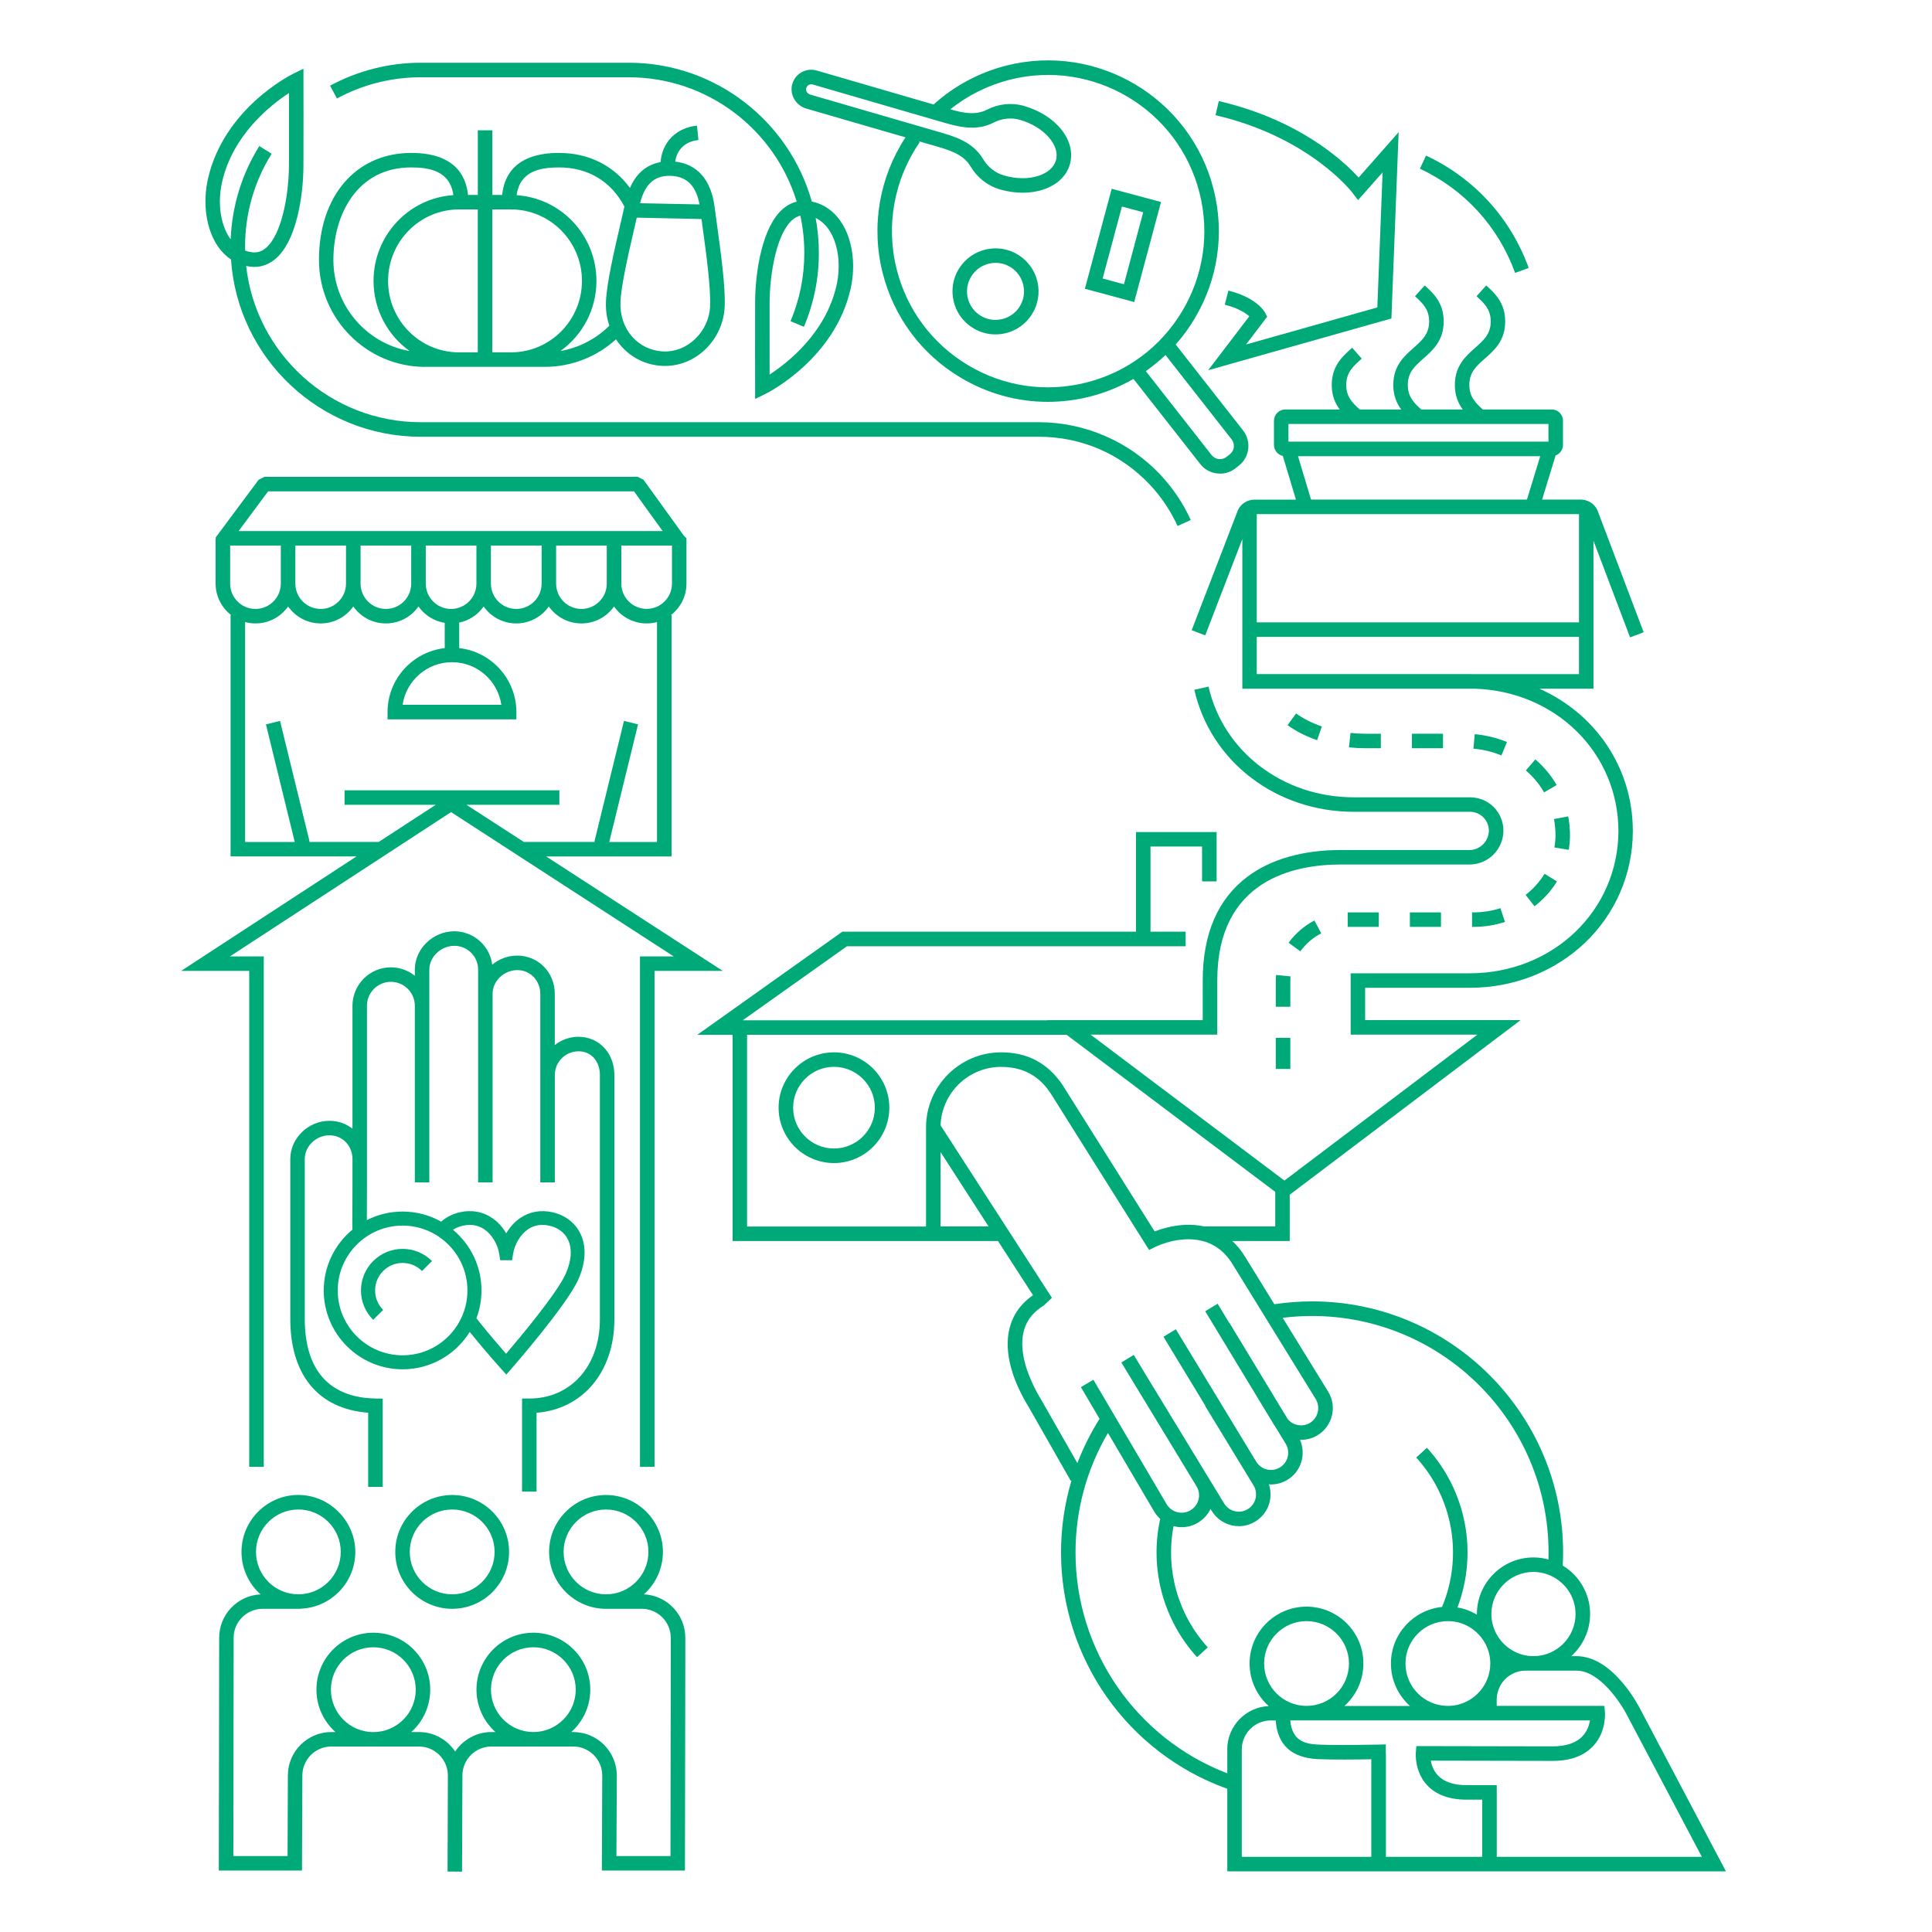 <svg width="32" height="32" viewBox="0 0 32 32" fill="none" xmlns="http://www.w3.org/2000/svg">
<path d="M4.128 24.295H4.369V15.841H3.808L7.471 13.451L11.158 15.841H10.6V24.295H10.841V16.081H11.971L9.047 14.186H11.123V10.188H11.113C11.269 10.067 11.37 9.878 11.37 9.666V8.916L11.325 8.87L10.659 7.947L10.562 7.898H4.38L4.284 7.946L3.571 8.904L3.578 8.909L3.571 8.916V9.666C3.571 9.878 3.673 10.067 3.829 10.188H3.819V14.185H5.905L3 16.081H4.128V24.295ZM11.13 9.666C11.13 9.897 10.942 10.085 10.711 10.085C10.479 10.085 10.291 9.897 10.291 9.666V9.036H11.13V9.666ZM4.441 8.138H10.501L10.975 8.796H3.952L4.441 8.138ZM9.211 9.036H10.05V9.666C10.05 9.898 9.862 10.086 9.631 10.086C9.399 10.086 9.211 9.898 9.211 9.666V9.036ZM8.131 9.036H8.971V9.666C8.971 9.898 8.782 10.086 8.551 10.086C8.319 10.086 8.131 9.898 8.131 9.666V9.036ZM7.486 10.968C7.902 10.968 8.246 11.275 8.304 11.674H6.668C6.727 11.275 7.072 10.968 7.486 10.968ZM7.471 10.086C7.24 10.086 7.052 9.898 7.052 9.666V9.036H7.891V9.666C7.891 9.898 7.703 10.086 7.471 10.086ZM5.972 9.036H6.811V9.666C6.811 9.898 6.623 10.086 6.391 10.086C6.16 10.086 5.972 9.898 5.972 9.666V9.036ZM4.892 9.036H5.731V9.666C5.731 9.898 5.543 10.086 5.312 10.086C5.08 10.086 4.892 9.898 4.892 9.666V9.036ZM3.812 9.036H4.651V9.666C4.651 9.898 4.463 10.086 4.231 10.086C4 10.086 3.812 9.898 3.812 9.666V9.036ZM5.112 13.945L5.128 13.941L4.638 11.94L4.405 11.998L4.882 13.946H4.06V10.303C4.115 10.318 4.172 10.326 4.232 10.326C4.455 10.326 4.652 10.215 4.772 10.045C4.892 10.215 5.089 10.326 5.312 10.326C5.535 10.326 5.732 10.215 5.852 10.045C5.971 10.215 6.168 10.326 6.392 10.326C6.615 10.326 6.812 10.215 6.931 10.045C7.032 10.187 7.187 10.288 7.366 10.317V10.735C6.834 10.795 6.419 11.247 6.419 11.795V11.915H8.553V11.795C8.553 11.247 8.138 10.794 7.606 10.735V10.312C7.773 10.278 7.916 10.18 8.011 10.045C8.13 10.215 8.327 10.326 8.551 10.326C8.774 10.326 8.971 10.215 9.09 10.045C9.21 10.215 9.407 10.326 9.63 10.326C9.854 10.326 10.051 10.215 10.17 10.045C10.29 10.215 10.487 10.326 10.71 10.326C10.77 10.326 10.827 10.318 10.882 10.303V13.946H10.091L10.568 11.998L10.335 11.94L9.845 13.941L9.861 13.945H8.685V13.951L7.726 13.33H9.265V13.09H5.707V13.33H7.217L6.273 13.945H5.112Z" fill="#00AA78"/>
<path d="M13.354 1.798L14.998 2.275C14.563 2.937 14.425 3.751 14.619 4.519C14.804 5.252 15.263 5.868 15.911 6.255C16.355 6.52 16.851 6.656 17.355 6.656C17.587 6.656 17.821 6.627 18.052 6.569C18.308 6.504 18.55 6.405 18.774 6.276L19.881 7.687C19.949 7.774 20.048 7.829 20.159 7.842C20.175 7.844 20.192 7.845 20.208 7.845C20.302 7.845 20.391 7.814 20.465 7.755L20.52 7.712C20.7 7.57 20.73 7.308 20.588 7.128L19.473 5.706C19.59 5.574 19.695 5.431 19.787 5.276C20.174 4.628 20.286 3.868 20.101 3.135C19.719 1.624 18.18 0.705 16.668 1.086C16.22 1.2 15.804 1.422 15.463 1.731L13.527 1.168C13.441 1.143 13.351 1.154 13.274 1.198C13.197 1.243 13.142 1.314 13.12 1.401C13.077 1.569 13.182 1.748 13.354 1.798ZM20.37 7.524L20.316 7.567C20.279 7.596 20.233 7.609 20.186 7.604C20.14 7.598 20.098 7.575 20.069 7.539L18.978 6.147C19.093 6.066 19.202 5.978 19.304 5.88L20.399 7.277C20.459 7.353 20.447 7.464 20.37 7.524ZM16.727 1.32C18.11 0.971 19.519 1.812 19.868 3.195C20.037 3.865 19.935 4.56 19.581 5.154C19.226 5.747 18.662 6.167 17.993 6.336C17.323 6.505 16.627 6.403 16.034 6.049C15.441 5.694 15.021 5.13 14.852 4.461C14.669 3.736 14.809 2.968 15.235 2.353L15.213 2.338L15.385 2.388L15.449 2.406C15.719 2.483 15.953 2.549 16.077 2.759C16.187 2.944 16.36 3.079 16.564 3.138C16.689 3.174 16.815 3.192 16.937 3.192C17.059 3.192 17.173 3.175 17.279 3.14C17.508 3.064 17.664 2.916 17.72 2.723C17.832 2.335 17.5 1.911 16.963 1.755C16.759 1.696 16.541 1.718 16.349 1.816C16.162 1.912 15.963 1.874 15.739 1.811C16.028 1.58 16.366 1.411 16.727 1.32ZM13.353 1.461C13.359 1.438 13.373 1.419 13.394 1.407C13.407 1.4 13.422 1.396 13.436 1.396C13.444 1.396 13.452 1.397 13.46 1.399L15.5 1.992L15.563 2.01C15.855 2.096 16.157 2.185 16.459 2.03C16.596 1.96 16.752 1.944 16.897 1.986C17.29 2.1 17.562 2.407 17.49 2.656C17.457 2.77 17.355 2.861 17.204 2.911C17.036 2.967 16.833 2.965 16.631 2.907C16.488 2.866 16.361 2.767 16.284 2.636C16.111 2.345 15.808 2.258 15.515 2.175L13.421 1.567C13.373 1.553 13.342 1.504 13.353 1.461Z" fill="#00AA78"/>
<path d="M16.924 4.262C16.613 4.021 16.164 4.08 15.924 4.391C15.808 4.541 15.758 4.729 15.782 4.917C15.806 5.106 15.903 5.274 16.053 5.39C16.18 5.487 16.331 5.539 16.487 5.539C16.518 5.539 16.549 5.537 16.58 5.533C16.769 5.509 16.937 5.412 17.053 5.262C17.17 5.111 17.22 4.924 17.196 4.735C17.171 4.546 17.075 4.378 16.924 4.262ZM16.863 5.115C16.786 5.214 16.674 5.278 16.549 5.294C16.424 5.311 16.3 5.277 16.2 5.2C15.994 5.041 15.956 4.744 16.115 4.538C16.208 4.417 16.348 4.354 16.489 4.354C16.59 4.354 16.692 4.386 16.777 4.452C16.877 4.529 16.941 4.641 16.957 4.766C16.974 4.891 16.939 5.015 16.863 5.115Z" fill="#00AA78"/>
<path d="M19.23 3.346L18.413 3.127L17.969 4.783L18.786 5.003L19.23 3.346ZM18.263 4.613L18.583 3.421L18.935 3.516L18.616 4.708L18.263 4.613Z" fill="#00AA78"/>
<path d="M27.175 28.322C27.157 28.286 26.729 27.431 26.111 27.431H26.025C26.216 27.259 26.337 27.01 26.337 26.733C26.337 26.393 26.155 26.095 25.884 25.931C25.887 25.858 25.89 25.786 25.89 25.713C25.89 23.421 24.024 21.555 21.732 21.555C21.522 21.555 21.312 21.572 21.107 21.602L20.619 20.81C20.558 20.711 20.488 20.626 20.41 20.555H21.362V19.788L25.186 16.896H22.611V16.361H24.339C25.853 16.361 27.039 15.223 27.045 13.768C27.045 13.766 27.045 13.764 27.045 13.762C27.045 13.76 27.045 13.759 27.045 13.757C27.041 12.703 26.417 11.816 25.497 11.407H26.393V8.957L26.999 10.557L27.224 10.472L26.46 8.455L26.456 8.446C26.406 8.342 26.3 8.275 26.185 8.275H25.542L25.765 7.546L25.762 7.545C25.835 7.52 25.888 7.45 25.888 7.369V6.968C25.888 6.865 25.804 6.782 25.701 6.782H24.559C24.433 6.668 24.337 6.568 24.337 6.376C24.337 6.167 24.45 6.066 24.593 5.94C24.752 5.8 24.931 5.641 24.931 5.324C24.931 5.149 24.877 5.005 24.761 4.871C24.715 4.816 24.662 4.769 24.616 4.728L24.456 4.907C24.498 4.945 24.542 4.985 24.579 5.028C24.657 5.119 24.691 5.208 24.691 5.324C24.691 5.533 24.577 5.633 24.434 5.76C24.276 5.9 24.097 6.059 24.097 6.376C24.097 6.552 24.152 6.68 24.228 6.782H23.54C23.413 6.668 23.318 6.568 23.318 6.376C23.318 6.167 23.431 6.067 23.574 5.94C23.733 5.8 23.912 5.641 23.912 5.324C23.912 5.007 23.73 4.846 23.597 4.728L23.437 4.907C23.574 5.03 23.671 5.131 23.671 5.324C23.671 5.533 23.558 5.633 23.415 5.76C23.257 5.9 23.077 6.059 23.077 6.376C23.077 6.552 23.133 6.68 23.209 6.782H22.521C22.394 6.668 22.298 6.568 22.298 6.376C22.298 6.167 22.412 6.067 22.555 5.94L22.396 5.76C22.237 5.9 22.058 6.059 22.058 6.376C22.058 6.552 22.113 6.68 22.19 6.782H21.288C21.185 6.782 21.101 6.866 21.101 6.969V7.369C21.101 7.458 21.164 7.533 21.247 7.551L21.465 8.276H20.776C20.661 8.276 20.554 8.343 20.505 8.447L19.738 10.438L19.962 10.524L20.577 8.929V11.407H24.424C25.765 11.448 26.803 12.468 26.806 13.763C26.803 15.085 25.721 16.121 24.34 16.121H22.371V17.137H24.47L21.274 19.554L18.064 17.137H20.162V16.239C20.162 14.568 21.442 14.319 22.205 14.319H24.34C24.649 14.319 24.901 14.067 24.901 13.758C24.901 13.449 24.653 13.206 24.348 13.206H22.424C21.252 13.206 20.262 12.452 20.017 11.372L19.782 11.425C20.052 12.615 21.138 13.446 22.424 13.446H24.348C24.52 13.446 24.66 13.586 24.66 13.758C24.66 13.93 24.516 14.079 24.34 14.079H22.205C21.581 14.079 21.048 14.231 20.664 14.519C20.171 14.888 19.921 15.467 19.921 16.239V16.897H17.345L17.348 16.899H12.302L14.028 15.673H19.638V15.432H19.056V14.021H19.91V14.599H20.151V13.781H18.816V15.432H13.951L11.549 17.14H12.134V20.555H16.53L17.11 21.453C16.577 21.818 16.55 22.506 17.039 23.306L17.735 24.527L17.748 24.52C17.633 24.904 17.574 25.305 17.574 25.714C17.574 27.471 18.678 29.037 20.328 29.628V30.996H28.587L27.175 28.322ZM24.423 11.166C24.395 11.166 24.367 11.165 24.339 11.165H20.816V10.549H26.153V11.166H24.423ZM20.816 8.515H26.153V10.308H20.816V8.515ZM21.341 7.022H25.647V7.315H21.341V7.022ZM21.499 7.556H25.511L25.291 8.275H21.715L21.499 7.556ZM26.096 26.733C26.096 27.118 25.783 27.431 25.399 27.431C25.153 27.431 24.936 27.302 24.812 27.108C24.802 27.09 24.792 27.072 24.781 27.055C24.731 26.959 24.702 26.849 24.702 26.733C24.702 26.349 25.015 26.036 25.399 26.036C25.481 26.036 25.559 26.051 25.632 26.077C25.902 26.174 26.096 26.431 26.096 26.733ZM23.279 27.553C23.279 27.166 23.594 26.851 23.982 26.851C24.23 26.851 24.448 26.981 24.573 27.176C24.583 27.194 24.593 27.212 24.604 27.229C24.655 27.326 24.684 27.436 24.684 27.553C24.684 27.649 24.664 27.741 24.629 27.825C24.621 27.84 24.613 27.856 24.606 27.872C24.49 28.099 24.253 28.255 23.982 28.255C23.594 28.255 23.279 27.941 23.279 27.553ZM12.374 17.139H17.666L21.122 19.741V20.314H19.947C19.84 20.29 19.725 20.281 19.603 20.289C19.402 20.302 19.228 20.356 19.124 20.396L17.603 17.977L17.601 17.973C17.354 17.608 17.02 17.43 16.582 17.43C15.896 17.43 15.338 17.988 15.338 18.674V20.315H12.374L12.374 17.139ZM15.578 20.314V19.081L16.374 20.314H15.578ZM17.247 23.185L17.245 23.182C17.14 23.012 16.962 22.675 16.935 22.337C16.911 22.02 17.023 21.789 17.278 21.63L17.288 21.623L17.423 21.496L15.579 18.64C15.597 18.103 16.039 17.671 16.581 17.671C17.05 17.671 17.273 17.919 17.4 18.106L18.974 20.611L19.033 20.704L19.13 20.655C19.154 20.643 19.535 20.457 19.913 20.554V20.555H19.92C20.099 20.602 20.276 20.713 20.413 20.936L21.793 23.174C21.832 23.24 21.844 23.316 21.826 23.39C21.808 23.465 21.762 23.527 21.698 23.567C21.574 23.642 21.415 23.612 21.327 23.502L20.363 21.91L20.36 21.912L20.168 21.594L19.962 21.718L21.1 23.597C21.109 23.611 21.119 23.625 21.128 23.639L21.295 23.913C21.377 24.048 21.334 24.224 21.2 24.305C21.065 24.387 20.889 24.345 20.807 24.21L19.476 22.017L19.271 22.141L19.966 23.287L19.962 23.289L20.763 24.604C20.844 24.738 20.802 24.914 20.667 24.996C20.602 25.036 20.525 25.048 20.451 25.03C20.377 25.012 20.314 24.966 20.275 24.901L19.046 22.883L18.779 22.442L18.573 22.567L19.818 24.617C19.858 24.683 19.87 24.76 19.852 24.835C19.833 24.91 19.787 24.973 19.721 25.013C19.585 25.096 19.408 25.053 19.326 24.919L18.11 22.853L17.903 22.975L18.212 23.5C18.065 23.734 17.942 23.979 17.845 24.234L17.247 23.186V23.185ZM20.328 28.975V29.372C18.819 28.793 17.814 27.34 17.814 25.713C17.814 25.012 18 24.333 18.351 23.734L19.12 25.041C19.147 25.085 19.18 25.124 19.217 25.157C19.036 25.975 19.263 26.828 19.827 27.448L20.005 27.286C19.509 26.741 19.301 25.998 19.438 25.277C19.481 25.289 19.527 25.295 19.572 25.295C19.666 25.295 19.761 25.27 19.846 25.218C19.936 25.163 20.006 25.085 20.05 24.992L20.07 25.025C20.143 25.145 20.259 25.229 20.395 25.263C20.436 25.273 20.478 25.278 20.52 25.278C20.615 25.278 20.709 25.252 20.792 25.201C21.006 25.071 21.093 24.813 21.017 24.585C21.029 24.586 21.041 24.587 21.052 24.587C21.145 24.587 21.24 24.562 21.325 24.51C21.553 24.371 21.637 24.085 21.532 23.848C21.538 23.848 21.544 23.848 21.55 23.848C21.643 23.848 21.738 23.824 21.823 23.772C21.943 23.699 22.027 23.583 22.061 23.447C22.094 23.311 22.072 23.169 21.998 23.049L21.245 21.827C21.406 21.807 21.569 21.797 21.732 21.797C23.892 21.797 25.649 23.554 25.649 25.714C25.649 25.753 25.648 25.791 25.647 25.83C25.568 25.808 25.485 25.796 25.399 25.796C24.882 25.796 24.462 26.217 24.462 26.734C24.462 26.737 24.462 26.74 24.462 26.743C24.364 26.685 24.256 26.644 24.14 26.625C24.482 25.722 24.291 24.7 23.635 23.98L23.457 24.141C24.071 24.815 24.235 25.779 23.885 26.616C23.41 26.664 23.038 27.066 23.038 27.553C23.038 27.832 23.16 28.083 23.353 28.256H22.268C22.461 28.083 22.582 27.832 22.582 27.553C22.582 27.034 22.16 26.611 21.64 26.611C21.12 26.611 20.697 27.034 20.697 27.553C20.697 27.833 20.82 28.085 21.014 28.258C20.632 28.275 20.327 28.59 20.327 28.976L20.328 28.975ZM20.938 27.553C20.938 27.166 21.253 26.851 21.64 26.851C22.028 26.851 22.343 27.166 22.343 27.553C22.343 27.941 22.028 28.255 21.64 28.255C21.253 28.255 20.938 27.941 20.938 27.553ZM22.713 30.755H20.568V28.976C20.568 28.711 20.783 28.496 21.048 28.496H21.13C21.157 28.901 21.392 29.116 21.831 29.137C22.076 29.148 22.503 29.143 22.713 29.139V30.755ZM22.955 30.755V29.047H22.953V28.893L22.83 28.896C22.823 28.896 22.16 28.911 21.842 28.896C21.628 28.886 21.401 28.845 21.371 28.495H26.335C26.322 28.571 26.291 28.672 26.213 28.755C26.108 28.868 25.941 28.925 25.717 28.925C25.427 28.925 23.57 28.921 23.57 28.921H23.459L23.45 29.032C23.449 29.044 23.428 29.341 23.636 29.567C23.784 29.727 24.005 29.808 24.291 29.808H24.55V30.755H22.955ZM24.791 30.755V29.568H24.291C24.076 29.568 23.916 29.513 23.815 29.405C23.742 29.328 23.712 29.234 23.698 29.162C24.124 29.163 25.474 29.166 25.717 29.166C26.012 29.166 26.239 29.082 26.391 28.916C26.606 28.684 26.584 28.379 26.583 28.366L26.574 28.255H24.79V28.151C24.79 28.088 24.803 28.028 24.825 27.974C24.833 27.956 24.842 27.939 24.849 27.92C24.931 27.772 25.089 27.671 25.27 27.671H26.111C26.499 27.671 26.855 28.218 26.961 28.432L28.188 30.755H24.791Z" fill="#00AA78"/>
<path d="M13.813 17.43C13.308 17.43 12.896 17.841 12.896 18.347C12.896 18.852 13.308 19.264 13.813 19.264C14.319 19.264 14.73 18.852 14.73 18.347C14.73 17.841 14.319 17.43 13.813 17.43ZM13.813 19.023C13.44 19.023 13.137 18.72 13.137 18.347C13.137 17.974 13.44 17.67 13.813 17.67C14.186 17.67 14.49 17.974 14.49 18.347C14.49 18.72 14.186 19.023 13.813 19.023Z" fill="#00AA78"/>
<path d="M7.49 24.762C6.97 24.762 6.547 25.184 6.547 25.704C6.547 26.224 6.97 26.647 7.49 26.647C8.01 26.647 8.432 26.224 8.432 25.704C8.432 25.184 8.01 24.762 7.49 24.762ZM7.49 26.407C7.102 26.407 6.787 26.092 6.787 25.704C6.787 25.317 7.102 25.002 7.49 25.002C7.877 25.002 8.192 25.317 8.192 25.704C8.192 26.092 7.877 26.407 7.49 26.407Z" fill="#00AA78"/>
<path d="M10.664 26.408C10.858 26.235 10.98 25.984 10.98 25.704C10.98 25.184 10.557 24.762 10.038 24.762C9.518 24.762 9.095 25.184 9.095 25.704C9.095 26.224 9.518 26.647 10.038 26.647H10.63C10.894 26.647 11.11 26.862 11.11 27.127V27.511L11.105 30.742H10.21L10.216 29.45V29.408C10.216 29.011 9.892 28.688 9.495 28.688H9.462C9.655 28.515 9.777 28.265 9.777 27.985C9.777 27.466 9.354 27.043 8.834 27.043C8.314 27.043 7.892 27.466 7.892 27.985C7.892 28.264 8.013 28.515 8.206 28.688H8.139C7.889 28.688 7.668 28.817 7.539 29.011C7.41 28.816 7.189 28.688 6.939 28.688H6.812C7.005 28.515 7.126 28.265 7.126 27.986C7.126 27.466 6.704 27.043 6.184 27.043C5.664 27.043 5.241 27.466 5.241 27.986C5.241 28.265 5.363 28.515 5.556 28.688H5.488C5.091 28.688 4.768 29.011 4.768 29.408L4.763 30.742H3.865L3.87 27.126C3.87 26.862 4.086 26.647 4.35 26.647H4.98V26.645C5.483 26.626 5.885 26.211 5.885 25.704C5.885 25.197 5.462 24.761 4.942 24.761C4.422 24.761 4 25.184 4 25.704C4 25.984 4.122 26.235 4.316 26.408C3.935 26.425 3.63 26.741 3.63 27.126L3.624 30.982H5.002L5.008 29.408C5.008 29.143 5.223 28.928 5.488 28.928H6.939C7.203 28.928 7.418 29.143 7.418 29.408L7.413 30.999L7.653 31L7.659 29.449V29.408C7.659 29.143 7.874 28.928 8.138 28.928H9.495C9.76 28.928 9.975 29.143 9.975 29.408L9.969 30.982H11.345L11.351 27.511V27.126C11.351 26.74 11.046 26.425 10.664 26.407L10.664 26.408ZM9.335 25.704C9.335 25.317 9.65 25.002 10.038 25.002C10.425 25.002 10.74 25.317 10.74 25.704C10.74 26.092 10.425 26.407 10.038 26.407C9.65 26.407 9.335 26.092 9.335 25.704ZM4.24 25.704C4.24 25.317 4.555 25.002 4.942 25.002C5.329 25.002 5.644 25.317 5.644 25.704C5.644 26.092 5.329 26.407 4.942 26.407C4.555 26.407 4.24 26.092 4.24 25.704ZM5.481 27.986C5.481 27.599 5.796 27.284 6.183 27.284C6.571 27.284 6.886 27.599 6.886 27.986C6.886 28.374 6.571 28.689 6.183 28.689C5.796 28.689 5.481 28.374 5.481 27.986ZM8.132 27.986C8.132 27.599 8.447 27.284 8.834 27.284C9.221 27.284 9.536 27.599 9.536 27.986C9.536 28.373 9.221 28.688 8.834 28.688C8.447 28.688 8.132 28.373 8.132 27.986Z" fill="#00AA78"/>
<path d="M8.767 23.164H8.647V24.706H8.887V23.4C9.652 23.341 10.176 22.722 10.176 21.853V17.809C10.177 17.64 10.121 17.482 10.018 17.366C9.909 17.242 9.756 17.174 9.586 17.172H9.582C9.438 17.172 9.3 17.221 9.189 17.31V16.465C9.191 16.11 8.92 15.83 8.572 15.828H8.567C8.416 15.828 8.271 15.88 8.153 15.977C8.113 15.668 7.85 15.428 7.53 15.425H7.526C7.172 15.425 6.873 15.713 6.871 16.055V16.162C6.763 16.075 6.627 16.023 6.478 16.022H6.474C6.125 16.022 5.84 16.305 5.838 16.656V18.695C5.731 18.611 5.6 18.565 5.461 18.564H5.457C5.107 18.564 4.81 18.851 4.808 19.194V21.816C4.799 22.766 5.268 23.337 6.098 23.399V24.627H6.339V23.166L6.221 23.164C5.68 23.155 5.039 22.914 5.048 21.817V19.194C5.05 18.982 5.237 18.804 5.457 18.804H5.46C5.563 18.805 5.659 18.846 5.729 18.919C5.8 18.994 5.839 19.093 5.838 19.199V19.633L5.836 20.368C5.547 20.608 5.362 20.969 5.362 21.374C5.362 22.094 5.948 22.68 6.669 22.68C7.138 22.68 7.55 22.432 7.78 22.061C8.043 22.387 8.297 22.669 8.3 22.672L8.386 22.767L8.47 22.671C8.507 22.628 9.382 21.624 9.576 21.198C9.704 20.915 9.717 20.641 9.611 20.428C9.523 20.25 9.36 20.127 9.153 20.079C8.958 20.035 8.772 20.068 8.617 20.174C8.517 20.242 8.44 20.333 8.384 20.428C8.329 20.333 8.253 20.242 8.152 20.174C7.996 20.067 7.811 20.035 7.615 20.079C7.496 20.107 7.391 20.16 7.307 20.234C7.118 20.128 6.9 20.067 6.669 20.067C6.455 20.067 6.254 20.118 6.076 20.209L6.078 19.685V16.656C6.079 16.438 6.258 16.261 6.477 16.262C6.695 16.264 6.872 16.442 6.871 16.662V19.584H7.111V16.056C7.112 15.847 7.307 15.663 7.529 15.666C7.745 15.667 7.92 15.844 7.919 16.061V19.584H8.159V16.458C8.16 16.355 8.204 16.257 8.282 16.183C8.36 16.11 8.464 16.068 8.568 16.068H8.57C8.784 16.069 8.95 16.242 8.949 16.464V19.584H9.19V17.803C9.191 17.698 9.232 17.599 9.307 17.526C9.381 17.453 9.478 17.413 9.583 17.413H9.585C9.687 17.413 9.774 17.452 9.838 17.524C9.902 17.597 9.937 17.698 9.936 17.808V21.853C9.936 22.625 9.455 23.164 8.767 23.164ZM7.665 20.302C7.799 20.271 7.919 20.292 8.023 20.362C8.148 20.447 8.245 20.61 8.27 20.775L8.285 20.873H8.482L8.497 20.776C8.522 20.61 8.619 20.447 8.744 20.362C8.848 20.291 8.968 20.271 9.102 20.302C9.241 20.333 9.349 20.414 9.406 20.529C9.481 20.68 9.467 20.884 9.367 21.104C9.221 21.426 8.609 22.157 8.382 22.423C8.279 22.305 8.097 22.094 7.917 21.868C7.908 21.857 7.899 21.846 7.891 21.835C7.945 21.692 7.975 21.536 7.975 21.374C7.975 20.97 7.791 20.609 7.503 20.369C7.549 20.338 7.603 20.316 7.665 20.302ZM7.742 21.374C7.742 21.966 7.26 22.448 6.668 22.448C6.076 22.448 5.594 21.966 5.594 21.374C5.594 20.782 6.076 20.3 6.668 20.3C7.26 20.3 7.742 20.782 7.742 21.374Z" fill="#00AA78"/>
<path d="M21.883 15.459L21.771 15.246C21.602 15.334 21.454 15.462 21.343 15.615L21.538 15.757C21.627 15.633 21.746 15.53 21.883 15.459Z" fill="#00AA78"/>
<path d="M21.372 16.243C21.372 16.22 21.373 16.195 21.375 16.172L21.136 16.149C21.133 16.18 21.131 16.212 21.131 16.243V16.675H21.372V16.243Z" fill="#00AA78"/>
<path d="M21.372 17.19H21.131V17.705H21.372V17.19Z" fill="#00AA78"/>
<path d="M25.43 12.578L25.273 12.761C25.395 12.865 25.496 12.987 25.575 13.124L25.783 13.003C25.691 12.843 25.572 12.7 25.43 12.578Z" fill="#00AA78"/>
<path d="M25.984 14.076C25.997 13.993 26.004 13.914 26.004 13.838C26.004 13.731 25.994 13.625 25.975 13.522L25.739 13.566C25.755 13.655 25.764 13.746 25.764 13.838C25.764 13.9 25.758 13.967 25.746 14.037L25.984 14.076Z" fill="#00AA78"/>
<path d="M25.416 15.011C25.566 14.896 25.691 14.757 25.788 14.599L25.583 14.473C25.501 14.606 25.395 14.724 25.269 14.822L25.416 15.011Z" fill="#00AA78"/>
<path d="M21.467 11.817L21.326 12.011C21.46 12.11 21.63 12.195 21.815 12.26L21.894 12.033C21.73 11.976 21.583 11.901 21.467 11.817Z" fill="#00AA78"/>
<path d="M24.405 15.112H24.382V15.352H24.405C24.584 15.352 24.759 15.325 24.927 15.27L24.852 15.042C24.709 15.088 24.558 15.112 24.405 15.112Z" fill="#00AA78"/>
<path d="M23.901 12.153H23.386V12.393H23.901V12.153Z" fill="#00AA78"/>
<path d="M22.871 12.393V12.153H22.608C22.529 12.153 22.448 12.148 22.369 12.139L22.343 12.378C22.431 12.388 22.52 12.393 22.608 12.393H22.871Z" fill="#00AA78"/>
<path d="M24.96 12.29C24.791 12.221 24.612 12.177 24.426 12.16L24.405 12.4C24.566 12.414 24.722 12.452 24.868 12.513L24.96 12.29Z" fill="#00AA78"/>
<path d="M23.867 15.112H23.352V15.352H23.867V15.112Z" fill="#00AA78"/>
<path d="M22.837 15.112H22.322V15.352H22.837V15.112Z" fill="#00AA78"/>
<path d="M22.404 3.197L22.493 3.315L22.9 2.855L22.813 5.092L20.638 5.706L20.988 5.246L20.953 5.178C20.94 5.153 20.811 4.931 20.346 4.813L20.286 5.047C20.511 5.104 20.633 5.186 20.692 5.239L20.011 6.132L23.046 5.275L23.166 2.189L22.503 2.941C22.257 2.67 21.527 1.986 20.187 1.674L20.133 1.908C21.697 2.272 22.398 3.188 22.404 3.197Z" fill="#00AA78"/>
<path d="M6.968 1.28H10.414C11.723 1.28 12.832 2.149 13.196 3.34C13.114 3.36 13.036 3.401 12.966 3.461C12.81 3.597 12.689 3.832 12.608 4.159C12.544 4.413 12.509 4.713 12.507 5.002C12.505 5.425 12.507 6.405 12.507 6.415V6.608L12.681 6.523C12.727 6.5 13.824 5.945 14.088 4.787C14.182 4.376 14.118 3.946 13.922 3.663C13.802 3.489 13.638 3.378 13.446 3.338C13.074 2.014 11.856 1.039 10.414 1.039H6.968C6.444 1.039 5.925 1.171 5.467 1.419L5.581 1.631C6.004 1.401 6.484 1.28 6.968 1.28ZM13.725 3.799C13.883 4.028 13.933 4.386 13.854 4.733C13.676 5.514 13.053 6.004 12.747 6.204C12.746 5.89 12.746 5.304 12.747 5.003C12.751 4.503 12.87 3.863 13.124 3.642C13.166 3.606 13.209 3.583 13.256 3.572C13.299 3.77 13.322 3.976 13.322 4.188C13.322 4.581 13.245 4.961 13.094 5.32L13.315 5.413C13.48 5.025 13.563 4.613 13.563 4.188C13.563 3.991 13.544 3.798 13.51 3.611C13.593 3.65 13.665 3.713 13.725 3.799Z" fill="#00AA78"/>
<path d="M3.826 4.298C3.936 5.935 5.303 7.234 6.968 7.234H17.207C17.912 7.234 18.566 7.517 19.048 8.031C19.237 8.233 19.39 8.462 19.504 8.712L19.723 8.613C19.598 8.339 19.43 8.088 19.223 7.867C18.703 7.312 17.968 6.993 17.207 6.993H6.968C5.472 6.993 4.237 5.858 4.077 4.405C4.098 4.409 4.118 4.413 4.139 4.416C4.164 4.419 4.189 4.421 4.213 4.421C4.342 4.421 4.463 4.374 4.567 4.284C4.724 4.148 4.845 3.913 4.926 3.586C4.989 3.332 5.025 3.032 5.026 2.743C5.029 2.32 5.026 1.34 5.026 1.33V1.138L4.853 1.223C4.806 1.246 3.709 1.801 3.445 2.959C3.352 3.37 3.415 3.8 3.611 4.083C3.672 4.172 3.745 4.243 3.826 4.298ZM3.679 3.013C3.857 2.231 4.48 1.741 4.786 1.541C4.787 1.855 4.787 2.44 4.786 2.742C4.783 3.243 4.663 3.882 4.409 4.103C4.337 4.165 4.259 4.19 4.171 4.178C4.133 4.173 4.096 4.164 4.061 4.151C4.06 4.129 4.059 4.107 4.059 4.085C4.059 3.539 4.211 3.007 4.499 2.547L4.295 2.419C4.005 2.884 3.842 3.415 3.821 3.963C3.817 3.957 3.813 3.952 3.808 3.946C3.65 3.717 3.6 3.359 3.679 3.013Z" fill="#00AA78"/>
<path d="M7.041 6.076H9.025C9.463 6.076 9.882 5.912 10.203 5.62C10.229 5.66 10.257 5.698 10.289 5.733C10.464 5.932 10.706 6.048 10.972 6.06C10.986 6.061 11.001 6.061 11.016 6.061C11.262 6.061 11.498 5.964 11.684 5.785C11.877 5.598 11.99 5.348 12.003 5.08C12.018 4.758 11.94 4.192 11.878 3.737C11.862 3.622 11.847 3.517 11.836 3.428C11.78 2.981 11.549 2.717 11.184 2.677C11.21 2.478 11.351 2.341 11.568 2.32L11.544 2.081C11.2 2.116 10.967 2.356 10.941 2.685C10.751 2.719 10.555 2.832 10.434 3.113C10.161 2.74 9.749 2.533 9.258 2.533C8.558 2.533 8.352 2.888 8.317 3.229H8.155V2.158H7.914V3.229H7.752C7.716 2.888 7.511 2.533 6.811 2.533C5.897 2.533 5.283 3.245 5.283 4.305C5.283 5.282 6.073 6.077 7.043 6.077L7.041 6.076ZM11.762 5.069C11.753 5.275 11.665 5.469 11.516 5.612C11.368 5.756 11.178 5.83 10.983 5.821C10.783 5.811 10.6 5.724 10.469 5.575C10.335 5.422 10.267 5.218 10.277 4.999C10.29 4.711 10.417 4.167 10.509 3.77C10.523 3.711 10.536 3.656 10.547 3.605L11.619 3.628C11.625 3.673 11.632 3.721 11.638 3.77C11.696 4.192 11.775 4.769 11.761 5.069L11.762 5.069ZM11.086 2.912C11.097 2.912 11.108 2.912 11.119 2.913C11.377 2.925 11.53 3.08 11.586 3.386L10.602 3.366C10.678 3.058 10.833 2.912 11.086 2.912ZM9.257 2.773C9.741 2.773 10.121 3.003 10.342 3.421C10.324 3.505 10.301 3.604 10.275 3.715C10.175 4.144 10.051 4.678 10.037 4.988C10.03 5.129 10.049 5.267 10.093 5.394C9.871 5.615 9.587 5.761 9.282 5.814C9.643 5.556 9.879 5.132 9.879 4.653C9.879 3.899 9.294 3.281 8.557 3.233C8.612 2.829 8.955 2.773 9.257 2.773ZM8.465 3.469C9.112 3.469 9.639 4 9.639 4.653C9.639 5.305 9.112 5.836 8.465 5.836H8.154V3.469H8.465ZM7.913 3.469V5.836H7.602C6.954 5.836 6.428 5.305 6.428 4.653C6.428 4 6.954 3.469 7.602 3.469H7.913ZM6.809 2.773C7.111 2.773 7.454 2.829 7.509 3.232C6.772 3.28 6.187 3.899 6.187 4.653C6.187 5.131 6.423 5.555 6.784 5.814C6.069 5.69 5.522 5.061 5.522 4.305C5.522 3.549 5.92 2.773 6.809 2.773Z" fill="#00AA78"/>
<path d="M25.095 4.52L25.32 4.438C25.021 3.611 24.417 2.95 23.62 2.577L23.518 2.794C24.257 3.14 24.817 3.753 25.095 4.52Z" fill="#00AA78"/>
<path d="M6.346 21.696C6.26 21.61 6.213 21.495 6.213 21.374C6.213 21.252 6.26 21.138 6.346 21.052C6.523 20.874 6.813 20.874 6.99 21.052L7.155 20.887C6.886 20.618 6.45 20.618 6.181 20.887C6.051 21.017 5.979 21.19 5.979 21.374C5.979 21.558 6.051 21.731 6.181 21.861L6.346 21.696Z" fill="#00AA78"/>
</svg>
